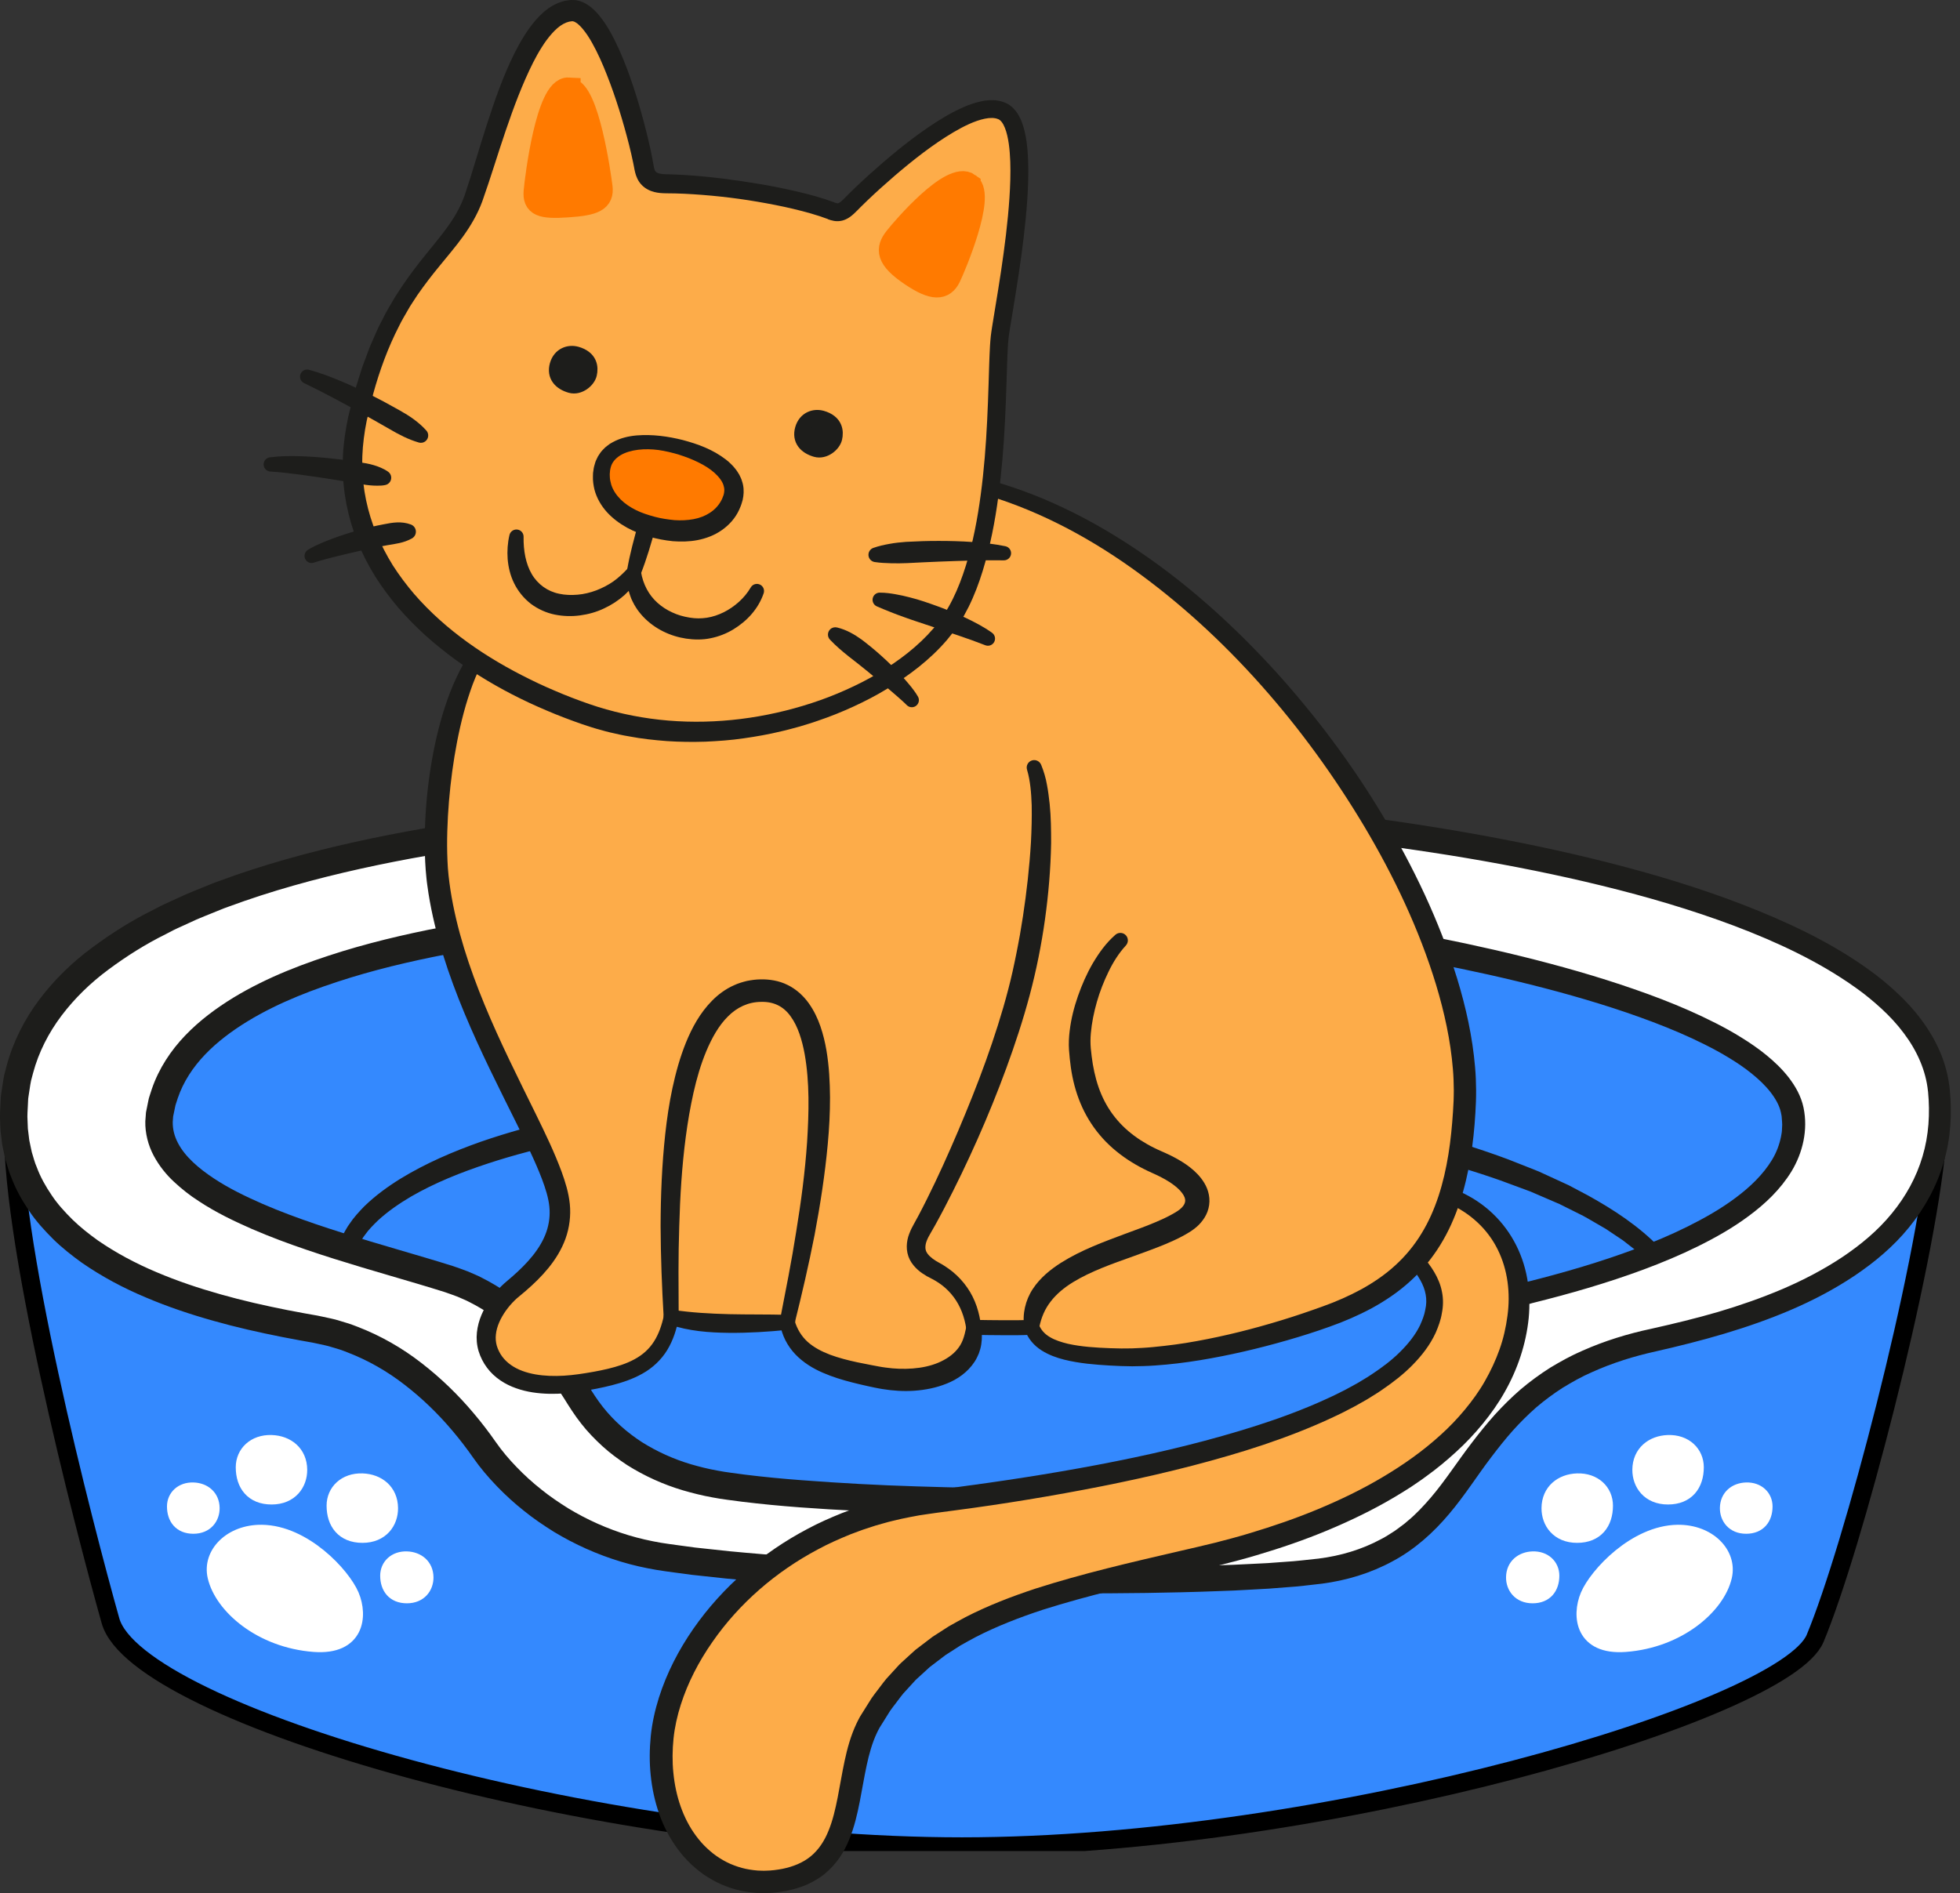 <svg width="177" height="171" viewBox="0 0 177 171" fill="none" xmlns="http://www.w3.org/2000/svg">
<rect x="0" y="0" width="177" height="171" fill="#333333" stroke="none"/>
<g clip-path="url(#clip0_558_1590)">
<path d="M1.234 100.731C0.58 110.923 7.593 137.926 9.978 146.396C12.36 154.867 53.895 166.78 86.866 166.78C119.837 166.78 161.167 154.561 163.917 147.984C167.291 139.911 173.845 114.893 174.902 103.377C174.902 103.377 118.659 92.524 84.897 92.524C58.487 92.524 1.234 100.731 1.234 100.731Z" fill="#3489FE" stroke="black" stroke-width="1.653" stroke-miterlimit="10"/>
<path d="M31.37 112.782C32.87 107.69 45.285 99.004 86.859 99.004C128.434 99.004 144.847 108.604 149.283 113.261L156.764 116.342C156.764 116.342 170.861 107.208 170.861 100.062C170.861 92.916 131.548 76.838 89.456 77.036C47.364 77.234 9.929 83.271 8.647 97.882C7.368 112.493 31.37 112.782 31.37 112.782Z" fill="#3489FE"/>
<path d="M30.883 112.12C30.828 112.041 30.779 112.009 30.776 111.983V111.976L30.789 111.947L30.818 111.885L30.877 111.758L30.994 111.504C31.069 111.332 31.169 111.186 31.257 111.023C31.345 110.86 31.443 110.71 31.547 110.567C31.944 109.965 32.419 109.451 32.904 108.953C33.9 107.987 35.003 107.186 36.148 106.474C38.446 105.068 40.896 104.02 43.385 103.138C48.38 101.407 53.538 100.369 58.706 99.578C63.88 98.804 69.083 98.374 74.286 98.104C76.889 97.964 79.493 97.883 82.093 97.831C83.394 97.792 84.696 97.802 85.998 97.782C86.648 97.769 87.299 97.779 87.95 97.792L89.903 97.824L93.808 97.889C95.109 97.915 96.411 98.003 97.713 98.055C99.014 98.12 100.316 98.172 101.617 98.247L105.516 98.56L107.465 98.716C108.116 98.768 108.763 98.859 109.411 98.927L113.3 99.373C114.595 99.539 115.883 99.76 117.175 99.956L119.111 100.258L121.038 100.636C126.17 101.619 131.272 102.878 136.202 104.72L138.037 105.445L138.955 105.81L139.856 106.223L141.653 107.05L143.407 107.977C145.72 109.262 147.969 110.72 149.889 112.699L149.606 112.504L157.084 115.585L156.322 115.657C158.242 114.378 160.126 112.956 161.906 111.462C163.686 109.959 165.385 108.358 166.862 106.604C167.598 105.725 168.278 104.808 168.837 103.841C169.394 102.875 169.817 101.853 169.976 100.831L170.009 100.639L170.019 100.45L170.041 100.073C170.025 99.897 170.006 99.708 169.914 99.5C169.758 99.087 169.462 98.657 169.117 98.254C168.421 97.44 167.529 96.718 166.612 96.044C164.753 94.704 162.703 93.571 160.621 92.523C158.532 91.479 156.384 90.535 154.207 89.66C149.853 87.909 145.385 86.415 140.868 85.111C131.825 82.504 122.574 80.617 113.238 79.396C108.571 78.788 103.879 78.355 99.18 78.104C96.831 77.981 94.478 77.906 92.125 77.88C89.776 77.854 87.413 77.88 85.054 77.912C75.617 78.052 66.183 78.488 56.802 79.386C52.109 79.839 47.433 80.412 42.786 81.163C38.143 81.925 33.529 82.849 29.015 84.112C26.76 84.743 24.531 85.455 22.36 86.308C20.19 87.151 18.081 88.137 16.122 89.334C14.173 90.535 12.364 91.977 11.085 93.77C10.444 94.661 9.975 95.65 9.699 96.685C9.578 97.209 9.474 97.723 9.468 98.28L9.438 99.106C9.438 99.383 9.474 99.653 9.487 99.926C9.637 102.116 10.646 104.144 12.178 105.722C12.956 106.503 13.845 107.19 14.798 107.788C15.758 108.381 16.786 108.878 17.84 109.318C19.962 110.18 22.207 110.785 24.489 111.208C25.628 111.42 26.779 111.592 27.935 111.719C28.514 111.781 29.09 111.84 29.669 111.879C29.959 111.901 30.248 111.918 30.535 111.934L30.968 111.954L31.182 111.96H31.29C31.264 111.967 31.426 111.96 31.241 111.97C31.114 111.983 30.981 112.045 30.89 112.129L30.883 112.12ZM31.863 113.447C31.735 113.529 31.563 113.59 31.4 113.603C31.179 113.61 31.306 113.603 31.241 113.603H31.124L30.896 113.59L30.444 113.571C30.141 113.555 29.842 113.538 29.542 113.512C28.94 113.47 28.345 113.411 27.746 113.346C26.552 113.213 25.361 113.04 24.18 112.819C21.814 112.38 19.468 111.752 17.209 110.834C16.083 110.362 14.977 109.829 13.923 109.181C12.875 108.52 11.879 107.759 10.991 106.861C10.102 105.963 9.364 104.899 8.814 103.743C8.69 103.447 8.537 103.164 8.439 102.858L8.153 101.941C8.065 101.632 8.023 101.316 7.961 101.004C7.932 100.847 7.899 100.691 7.876 100.532L7.841 100.057C7.821 99.741 7.782 99.422 7.785 99.106L7.818 98.163C7.831 97.535 7.951 96.881 8.098 96.256C8.43 95.006 8.996 93.828 9.735 92.8C11.215 90.734 13.194 89.185 15.257 87.912C17.333 86.643 19.526 85.621 21.759 84.752C23.991 83.877 26.272 83.148 28.569 82.504C33.164 81.222 37.834 80.285 42.523 79.517C47.212 78.758 51.924 78.183 56.646 77.727C66.089 76.822 75.562 76.389 85.034 76.246C87.403 76.214 89.769 76.188 92.148 76.214C94.523 76.24 96.899 76.318 99.271 76.442C104.016 76.695 108.747 77.131 113.456 77.746C122.873 78.977 132.199 80.88 141.33 83.513C145.893 84.834 150.409 86.341 154.828 88.117C157.038 89.006 159.222 89.966 161.363 91.036C163.501 92.11 165.606 93.269 167.585 94.697C168.567 95.419 169.534 96.187 170.38 97.173C170.796 97.668 171.197 98.215 171.463 98.908C171.603 99.246 171.678 99.65 171.694 100.063L171.665 100.567L171.649 100.821L171.61 101.069C171.402 102.386 170.887 103.577 170.269 104.658C169.644 105.738 168.909 106.727 168.128 107.658C166.56 109.519 164.802 111.173 162.97 112.718C161.128 114.261 159.235 115.696 157.22 117.036C156.989 117.189 156.709 117.209 156.472 117.111L156.459 117.105L148.981 114.023C148.903 113.991 148.834 113.948 148.773 113.896L148.698 113.828C148.239 113.421 147.822 112.982 147.312 112.617L146.576 112.045C146.322 111.866 146.055 111.696 145.795 111.521L145.014 110.997C144.744 110.834 144.467 110.681 144.197 110.522C143.647 110.213 143.117 109.874 142.538 109.604L140.836 108.755L139.082 108L138.207 107.622L137.308 107.29L135.515 106.627C130.699 104.925 125.688 103.743 120.631 102.855L118.737 102.51L116.827 102.237L114.917 101.967C114.279 101.882 113.648 101.768 113.007 101.7L109.17 101.28C108.529 101.215 107.891 101.127 107.25 101.082L105.324 100.935L101.471 100.646C100.186 100.574 98.897 100.532 97.608 100.473C96.32 100.428 95.034 100.346 93.746 100.327L89.877 100.281C84.722 100.196 79.555 100.275 74.407 100.509C71.833 100.616 69.262 100.802 66.698 101.01C64.137 101.248 61.576 101.511 59.031 101.859C53.948 102.559 48.881 103.503 44.052 105.094C41.641 105.888 39.275 106.828 37.118 108.078C36.047 108.709 35.025 109.415 34.137 110.232C33.708 110.649 33.281 111.075 32.953 111.547C32.861 111.661 32.78 111.778 32.709 111.901C32.637 112.022 32.549 112.139 32.494 112.266L32.403 112.451L32.357 112.543L32.334 112.588L32.321 112.611L32.302 112.663C32.191 112.94 32.035 113.213 31.869 113.441L31.863 113.447Z" fill="#1D1D1B"/>
<path d="M175.091 98.475C173.301 80.61 125.056 72.667 86.875 72.667C29.096 72.667 1.292 82.719 1.231 100.727C1.179 114.362 18.575 118.332 28.5 120.05C36.075 121.365 41.337 127.466 43.723 130.906C46.101 134.345 51.581 139.36 59.782 140.616C74.741 142.91 109.114 143.304 119.309 141.892C127.652 140.74 130.428 135.491 133.331 131.57C136.517 127.268 139.937 123.496 147.76 121.41C152.602 120.118 176.877 116.347 175.094 98.478L175.091 98.475ZM138.098 116.75C131.785 118.329 127.48 121.313 124.493 126.893C122.176 131.225 119.927 133.877 113.217 134.807C105.017 135.943 77.373 136.011 65.343 134.17C58.75 133.158 54.712 130.047 52.431 126.363C49.7 121.954 46.505 117.437 40.615 115.553C31.282 112.575 13.215 108.729 14.41 100.662C16.287 87.939 40.397 81.603 86.862 81.603C117.568 81.603 160.516 89.832 161.928 100.662C163.122 109.796 146.103 114.756 138.101 116.75H138.098Z" fill="white"/>
<path d="M174.109 98.577C173.921 96.683 173.107 94.887 171.926 93.322C171.34 92.534 170.663 91.802 169.928 91.125C169.192 90.445 168.415 89.804 167.585 89.218C164.275 86.853 160.494 85.095 156.625 83.628C152.743 82.167 148.74 80.998 144.692 80.006C140.644 79.013 136.544 78.197 132.424 77.5C128.305 76.807 124.159 76.241 120.003 75.769C115.848 75.297 111.679 74.913 107.508 74.627C99.154 74.057 90.794 73.826 82.415 73.934C74.036 74.005 65.66 74.327 57.323 74.978C48.992 75.671 40.675 76.67 32.549 78.47C28.491 79.371 24.479 80.471 20.613 81.903C20.125 82.069 19.657 82.281 19.175 82.469C18.7 82.665 18.218 82.847 17.746 83.055L16.347 83.696C16.116 83.803 15.879 83.904 15.651 84.021L14.971 84.376C13.135 85.281 11.417 86.371 9.803 87.568C8.186 88.763 6.744 90.165 5.563 91.727C4.382 93.292 3.49 95.043 2.989 96.911L2.804 97.611C2.748 97.845 2.725 98.089 2.683 98.326L2.573 99.046C2.527 99.283 2.54 99.531 2.52 99.771C2.501 100.256 2.449 100.744 2.488 101.226C2.501 101.467 2.501 101.711 2.517 101.948L2.605 102.664C2.621 102.781 2.628 102.902 2.651 103.022L2.725 103.374C2.778 103.608 2.817 103.842 2.875 104.073C3.018 104.526 3.126 104.994 3.321 105.427C3.65 106.319 4.122 107.158 4.662 107.949C5.189 108.749 5.853 109.468 6.543 110.155C7.242 110.838 8.02 111.45 8.824 112.029C10.46 113.159 12.25 114.115 14.125 114.903C15.996 115.7 17.945 116.354 19.927 116.911C21.908 117.474 23.926 117.929 25.963 118.333L27.496 118.622L28.264 118.759C28.517 118.801 28.775 118.847 29.058 118.912C29.604 119.039 30.164 119.127 30.695 119.306L31.502 119.55C31.768 119.631 32.025 119.745 32.289 119.839C34.378 120.643 36.324 121.759 38.062 123.113C39.806 124.46 41.381 125.99 42.783 127.659C43.486 128.489 44.154 129.361 44.772 130.249C45.325 131.046 45.969 131.805 46.659 132.517C47.346 133.233 48.088 133.907 48.872 134.525C49.646 135.156 50.48 135.713 51.322 136.243C53.031 137.275 54.866 138.095 56.776 138.671C57.73 138.96 58.706 139.178 59.689 139.348C60.691 139.51 61.735 139.631 62.757 139.777L65.862 140.112C66.896 140.22 67.941 140.295 68.979 140.389C73.144 140.721 77.323 140.962 81.511 141.131C85.695 141.303 89.883 141.434 94.075 141.486C98.263 141.544 102.454 141.557 106.639 141.469C107.687 141.46 108.728 141.421 109.772 141.388L111.338 141.339L112.9 141.264L114.462 141.186L116.014 141.072C117.055 141.014 118.064 140.88 119.086 140.776C121.067 140.526 122.971 139.959 124.683 139.039C125.122 138.827 125.519 138.544 125.932 138.29C126.134 138.157 126.323 138 126.521 137.857L126.814 137.639C126.909 137.564 127 137.48 127.094 137.402C127.852 136.783 128.526 136.058 129.183 135.3C130.488 133.78 131.607 132.016 132.922 130.305C133.573 129.455 134.247 128.612 134.975 127.799C135.708 126.992 136.489 126.217 137.322 125.495C138.165 124.782 139.059 124.128 139.99 123.536C140.934 122.97 141.9 122.43 142.906 122C144.904 121.112 147.006 120.467 149.092 120.025C151.142 119.566 153.153 119.081 155.141 118.502C157.123 117.916 159.075 117.236 160.963 116.432C162.847 115.625 164.666 114.678 166.352 113.559C168.031 112.436 169.593 111.138 170.842 109.602C172.102 108.072 173.065 106.328 173.618 104.447C174.181 102.57 174.305 100.565 174.113 98.58L174.109 98.577ZM176.075 98.382C176.293 100.575 176.166 102.846 175.525 105.001C174.897 107.155 173.79 109.159 172.385 110.874C170.982 112.602 169.274 114.021 167.468 115.235C165.658 116.445 163.735 117.451 161.76 118.3C157.81 119.996 153.661 121.121 149.557 122.055C147.54 122.498 145.607 123.106 143.768 123.936C142.844 124.333 141.975 124.831 141.119 125.349C140.28 125.889 139.479 126.481 138.721 127.129C137.973 127.789 137.26 128.495 136.586 129.25C135.916 130.005 135.281 130.809 134.66 131.629C133.42 133.253 132.294 135.056 130.869 136.738C129.463 138.414 127.751 139.963 125.75 141.024C123.765 142.104 121.572 142.755 119.388 143.041C118.321 143.158 117.247 143.305 116.19 143.366L114.598 143.49L113.014 143.578L111.429 143.663L109.847 143.721C108.793 143.757 107.735 143.799 106.684 143.819C102.467 143.926 98.253 143.933 94.042 143.897C85.617 143.816 77.196 143.539 68.774 142.862C67.72 142.768 66.669 142.693 65.614 142.582L62.455 142.241C61.397 142.091 60.352 141.974 59.282 141.798C58.195 141.613 57.118 141.372 56.06 141.05C53.948 140.415 51.918 139.504 50.03 138.365C49.096 137.779 48.179 137.164 47.323 136.468C46.457 135.784 45.641 135.042 44.873 134.242C44.105 133.445 43.379 132.599 42.735 131.671C42.152 130.835 41.54 130.038 40.886 129.263C39.585 127.714 38.13 126.305 36.549 125.085C34.97 123.855 33.233 122.866 31.401 122.16C31.17 122.075 30.945 121.974 30.711 121.902L30.008 121.691C29.543 121.531 29.061 121.46 28.586 121.346C28.355 121.291 28.095 121.245 27.831 121.2L27.05 121.06L25.485 120.763C23.399 120.35 21.316 119.882 19.256 119.296C17.193 118.717 15.15 118.033 13.155 117.184C11.157 116.348 9.217 115.316 7.398 114.06C6.5 113.412 5.622 112.723 4.818 111.938C4.024 111.144 3.253 110.308 2.621 109.355C1.98 108.414 1.414 107.405 1.014 106.325C0.783 105.798 0.646 105.238 0.477 104.688C0.409 104.412 0.357 104.129 0.295 103.849L0.207 103.429C0.181 103.289 0.171 103.146 0.152 103.006L0.051 102.157C0.028 101.873 0.025 101.59 0.012 101.307C-0.031 100.738 0.025 100.178 0.047 99.615C0.07 99.335 0.06 99.052 0.109 98.772L0.239 97.933C0.288 97.653 0.317 97.373 0.383 97.096L0.597 96.273C1.183 94.08 2.234 92.026 3.585 90.243C4.935 88.457 6.546 86.901 8.306 85.603C10.06 84.298 11.909 83.133 13.841 82.18L14.561 81.805C14.802 81.685 15.049 81.578 15.293 81.464L16.76 80.793C17.252 80.575 17.753 80.387 18.248 80.182C18.745 79.986 19.237 79.765 19.741 79.593C23.753 78.106 27.867 76.98 32.009 76.059C40.301 74.223 48.709 73.215 57.118 72.515C65.536 71.848 73.964 71.529 82.389 71.454C84.498 71.448 86.6 71.418 88.712 71.434C90.821 71.448 92.933 71.487 95.041 71.548C99.258 71.669 103.473 71.897 107.68 72.203C111.888 72.512 116.089 72.912 120.28 73.41C124.468 73.921 128.65 74.529 132.808 75.265C136.967 76.003 141.109 76.866 145.213 77.904C149.316 78.948 153.384 80.165 157.357 81.698C161.321 83.237 165.232 85.04 168.763 87.581C169.648 88.213 170.491 88.909 171.295 89.657C172.102 90.406 172.853 91.223 173.52 92.124C174.187 93.022 174.773 93.999 175.216 95.053C175.662 96.104 175.958 97.23 176.072 98.379L176.075 98.382Z" fill="#1D1D1B"/>
<path d="M138.337 117.711C136.704 118.125 135.109 118.662 133.616 119.374C132.861 119.719 132.151 120.139 131.455 120.572C130.778 121.034 130.108 121.509 129.502 122.062C128.881 122.592 128.324 123.198 127.781 123.813C127.26 124.451 126.762 125.105 126.32 125.808C126.095 126.156 125.877 126.507 125.679 126.875L125.373 127.422L125.054 128.007C124.615 128.785 124.159 129.569 123.616 130.321C123.076 131.073 122.457 131.795 121.754 132.439C121.048 133.087 120.248 133.627 119.415 134.076C118.582 134.542 117.697 134.851 116.818 135.14C115.933 135.394 115.041 135.612 114.15 135.755C113.255 135.921 112.376 135.996 111.488 136.104C110.612 136.172 109.73 136.263 108.858 136.315C107.111 136.435 105.363 136.517 103.619 136.588C96.642 136.845 89.675 136.858 82.702 136.663C79.217 136.572 75.728 136.409 72.237 136.149C70.493 136.019 68.745 135.853 66.991 135.638C66.109 135.515 65.247 135.427 64.342 135.251C63.447 135.091 62.559 134.87 61.677 134.613C59.917 134.092 58.212 133.325 56.633 132.329C55.856 131.815 55.097 131.261 54.404 130.627C53.714 129.992 53.057 129.319 52.481 128.577C51.905 127.851 51.375 127.012 50.945 126.315C50.486 125.596 50.024 124.88 49.539 124.197C48.576 122.817 47.525 121.532 46.344 120.406C45.172 119.27 43.841 118.339 42.41 117.617C42.058 117.425 41.678 117.288 41.313 117.119C40.935 116.973 40.561 116.846 40.174 116.709C39.357 116.452 38.534 116.201 37.704 115.954C34.388 114.971 31.02 114.024 27.691 112.889C26.025 112.323 24.369 111.708 22.732 110.998C21.099 110.282 19.475 109.501 17.932 108.479C17.158 107.985 16.413 107.396 15.71 106.742C15.004 106.088 14.366 105.294 13.874 104.373C13.386 103.452 13.097 102.358 13.123 101.272C13.142 101.005 13.159 100.735 13.184 100.468L13.328 99.755C13.383 99.518 13.412 99.277 13.49 99.046L13.715 98.353C14.343 96.511 15.433 94.871 16.732 93.52C18.033 92.163 19.523 91.064 21.073 90.113C24.187 88.223 27.545 86.97 30.923 85.922C34.307 84.887 37.75 84.126 41.202 83.498C44.655 82.87 48.127 82.398 51.599 82.011C58.55 81.236 65.52 80.82 72.487 80.588C75.972 80.465 79.454 80.413 82.939 80.377C84.684 80.377 86.418 80.351 88.169 80.364C89.916 80.377 91.667 80.416 93.411 80.475C100.398 80.709 107.362 81.308 114.286 82.186C121.211 83.071 128.106 84.227 134.927 85.789C138.337 86.573 141.728 87.458 145.077 88.516C148.422 89.583 151.744 90.787 154.927 92.407C155.724 92.811 156.508 93.244 157.276 93.725C158.044 94.2 158.799 94.715 159.518 95.304C160.234 95.889 160.924 96.543 161.526 97.315C162.118 98.086 162.649 98.987 162.87 100.045C163.293 102.069 162.789 104.138 161.786 105.798C160.771 107.454 159.391 108.746 157.93 109.827C156.469 110.917 154.901 111.795 153.306 112.586C151.708 113.374 150.075 114.054 148.422 114.669C145.116 115.896 141.735 116.865 138.341 117.708L138.337 117.711ZM137.859 115.795C141.204 114.955 144.514 113.995 147.719 112.794C149.32 112.196 150.895 111.535 152.411 110.78C153.924 110.025 155.399 109.192 156.72 108.2C158.044 107.22 159.232 106.075 160.029 104.753C160.429 104.093 160.69 103.387 160.836 102.668C160.862 102.485 160.911 102.306 160.918 102.124L160.944 101.574C160.944 101.389 160.918 101.207 160.908 101.021C160.905 100.829 160.865 100.67 160.833 100.507C160.7 99.853 160.329 99.212 159.863 98.616C159.395 98.021 158.812 97.471 158.181 96.963C157.553 96.452 156.866 95.99 156.154 95.557C155.444 95.121 154.705 94.721 153.951 94.344C152.441 93.585 150.872 92.922 149.274 92.316C147.677 91.711 146.053 91.161 144.413 90.653C141.129 89.638 137.787 88.786 134.423 88.031C127.687 86.531 120.853 85.424 113.99 84.588C110.557 84.171 107.117 83.83 103.671 83.559C100.225 83.289 96.776 83.075 93.323 82.961C91.599 82.902 89.871 82.863 88.146 82.85C86.425 82.837 84.684 82.86 82.953 82.863C79.487 82.899 76.025 82.954 72.565 83.075C65.644 83.302 58.732 83.719 51.873 84.484C48.443 84.868 45.023 85.33 41.642 85.948C38.261 86.563 34.902 87.305 31.645 88.304C28.398 89.309 25.195 90.517 22.361 92.245C20.952 93.107 19.628 94.09 18.524 95.245C17.421 96.394 16.552 97.721 16.058 99.176L15.879 99.723C15.817 99.905 15.798 100.097 15.752 100.282L15.635 100.845L15.599 101.34C15.589 101.994 15.749 102.629 16.071 103.24C16.709 104.474 17.952 105.538 19.296 106.426C20.649 107.327 22.169 108.063 23.715 108.74C25.267 109.413 26.868 110.006 28.492 110.559C31.739 111.665 35.065 112.602 38.41 113.595C39.247 113.842 40.086 114.096 40.926 114.363C41.359 114.513 41.804 114.665 42.237 114.835C42.663 115.027 43.103 115.189 43.513 115.411C45.182 116.25 46.728 117.34 48.049 118.622C49.383 119.895 50.538 121.317 51.563 122.784C52.084 123.517 52.566 124.262 53.038 125.007C53.519 125.785 53.923 126.419 54.424 127.057C55.413 128.313 56.62 129.384 57.971 130.259C59.334 131.115 60.821 131.789 62.393 132.257C63.181 132.485 63.978 132.687 64.795 132.83C65.595 132.989 66.464 133.077 67.303 133.198C68.999 133.406 70.711 133.572 72.432 133.699C75.868 133.959 79.321 134.151 82.78 134.255C86.239 134.366 89.701 134.437 93.164 134.444C96.626 134.46 100.089 134.444 103.544 134.343C105.272 134.291 106.997 134.226 108.715 134.125C109.578 134.083 110.427 134.001 111.283 133.943C112.122 133.848 112.975 133.783 113.792 133.637C114.618 133.513 115.419 133.325 116.203 133.11C116.971 132.862 117.739 132.605 118.429 132.225C119.122 131.857 119.779 131.427 120.358 130.903C120.941 130.38 121.465 129.781 121.943 129.127C122.425 128.476 122.851 127.757 123.268 127.025L123.573 126.468L123.905 125.879C124.12 125.482 124.364 125.098 124.612 124.717C125.1 123.949 125.656 123.224 126.239 122.518C126.844 121.831 127.472 121.157 128.172 120.562C128.855 119.947 129.603 119.413 130.365 118.902C131.142 118.421 131.936 117.962 132.763 117.584C134.41 116.81 136.128 116.24 137.859 115.808V115.795Z" fill="#1D1D1B"/>
<path d="M151.505 138.303C154.336 138.267 156.321 140.288 155.823 142.423C155.188 145.156 151.641 148.261 146.789 148.628C142.842 148.928 142.491 145.98 143.308 144.056C144.108 142.176 147.632 138.352 151.505 138.303Z" fill="white" stroke="white" stroke-width="1.162" stroke-linecap="round" stroke-linejoin="round"/>
<path d="M150.628 130.197C152.223 130.142 153.283 131.19 153.283 132.531C153.283 134.119 152.415 135.31 150.628 135.31C148.842 135.31 147.983 134.044 147.992 132.752C148.005 131.157 149.19 130.246 150.628 130.197Z" fill="white" stroke="white" stroke-width="1.162" stroke-linecap="round" stroke-linejoin="round"/>
<path d="M142.425 133.663C144.019 133.608 145.08 134.656 145.08 135.996C145.08 137.584 144.211 138.775 142.425 138.775C140.638 138.775 139.779 137.51 139.789 136.218C139.802 134.623 140.983 133.712 142.425 133.663Z" fill="white" stroke="white" stroke-width="1.162" stroke-linecap="round" stroke-linejoin="round"/>
<path d="M157.688 134.482C158.772 134.446 159.491 135.155 159.491 136.067C159.491 137.144 158.902 137.954 157.688 137.954C156.474 137.954 155.892 137.095 155.898 136.216C155.908 135.133 156.709 134.514 157.688 134.482Z" fill="white" stroke="white" stroke-width="1.162" stroke-linecap="round" stroke-linejoin="round"/>
<path d="M138.405 140.708C139.505 140.669 140.237 141.391 140.237 142.318C140.237 143.415 139.638 144.235 138.405 144.235C137.172 144.235 136.579 143.36 136.586 142.471C136.596 141.371 137.413 140.743 138.405 140.708Z" fill="white" stroke="white" stroke-width="1.162" stroke-linecap="round" stroke-linejoin="round"/>
<path d="M23.645 138.303C20.814 138.267 18.829 140.288 19.327 142.423C19.961 145.156 23.508 148.261 28.36 148.628C32.307 148.928 32.659 145.98 31.842 144.056C31.041 142.176 27.517 138.352 23.645 138.303Z" fill="white" stroke="white" stroke-width="1.162" stroke-linecap="round" stroke-linejoin="round"/>
<path d="M24.526 130.197C22.932 130.142 21.871 131.19 21.871 132.531C21.871 134.119 22.74 135.31 24.526 135.31C26.313 135.31 27.172 134.044 27.162 132.752C27.149 131.157 25.968 130.246 24.526 130.197Z" fill="white" stroke="white" stroke-width="1.162" stroke-linecap="round" stroke-linejoin="round"/>
<path d="M32.73 133.663C31.135 133.608 30.074 134.656 30.074 135.996C30.074 137.584 30.943 138.775 32.73 138.775C34.516 138.775 35.375 137.51 35.365 136.218C35.352 134.623 34.168 133.712 32.73 133.663Z" fill="white" stroke="white" stroke-width="1.162" stroke-linecap="round" stroke-linejoin="round"/>
<path d="M17.463 134.482C16.379 134.446 15.66 135.155 15.66 136.067C15.66 137.144 16.249 137.954 17.463 137.954C18.677 137.954 19.259 137.095 19.253 136.216C19.243 135.133 18.442 134.514 17.463 134.482Z" fill="white" stroke="white" stroke-width="1.162" stroke-linecap="round" stroke-linejoin="round"/>
<path d="M36.746 140.708C35.646 140.669 34.914 141.391 34.914 142.318C34.914 143.415 35.513 144.235 36.746 144.235C37.979 144.235 38.572 143.36 38.565 142.471C38.555 141.371 37.739 140.743 36.746 140.708Z" fill="white" stroke="white" stroke-width="1.162" stroke-linecap="round" stroke-linejoin="round"/>
<path d="M49.586 113.594C50.943 111.124 52.414 109.741 54.786 108.319L49.586 113.594Z" fill="#3489FE"/>
<path d="M48.874 113.203C49.03 112.546 49.303 111.924 49.651 111.332C50 110.743 50.429 110.19 50.924 109.702C51.415 109.214 51.965 108.79 52.544 108.439C53.127 108.094 53.729 107.808 54.37 107.622C54.816 107.495 55.284 107.752 55.411 108.198C55.496 108.491 55.411 108.794 55.219 109.005L55.209 109.018C54.78 109.48 54.331 109.874 53.904 110.274C53.478 110.668 53.065 111.055 52.675 111.449C52.284 111.846 51.907 112.256 51.523 112.679C51.135 113.102 50.755 113.548 50.306 113.987L50.289 114.004C49.954 114.329 49.42 114.322 49.095 113.987C48.887 113.772 48.815 113.473 48.877 113.203H48.874Z" fill="#1D1D1B"/>
<path d="M55.754 115.863C56.33 114.571 57.765 112.567 59.219 111.711L55.754 115.863Z" fill="#3489FE"/>
<path d="M55.01 115.531C55.094 115.003 55.28 114.528 55.507 114.086C55.738 113.643 56.008 113.223 56.327 112.839C56.646 112.455 57.001 112.094 57.408 111.775C57.815 111.46 58.27 111.177 58.804 111.011C59.243 110.874 59.708 111.118 59.848 111.557C59.936 111.837 59.868 112.13 59.692 112.338L59.63 112.413L58.866 113.318C58.608 113.627 58.355 113.946 58.098 114.271C57.844 114.597 57.58 114.919 57.32 115.244C57.056 115.57 56.789 115.892 56.497 116.194L56.444 116.246C56.122 116.582 55.592 116.591 55.257 116.269C55.052 116.074 54.97 115.791 55.01 115.531Z" fill="#1D1D1B"/>
</g>
<g clip-path="url(#clip1_558_1590)">
<path d="M131.16 108.092C135.579 109.965 137.824 114.389 137.031 119.503C135.408 129.969 123.797 137.198 108.517 140.699C93.236 144.201 83.845 146.247 78.551 155.553C75.826 160.343 77.953 168.445 70.782 169.811C64.138 171.076 59.086 165.371 59.769 157.175C60.452 148.98 68.973 137.585 84.187 135.661C115.263 131.733 128.579 125.091 129.519 118.16C129.748 116.466 128.95 115.131 127.912 113.914L124.654 111.331L128.667 106.891L131.163 108.092H131.16Z" fill="#FDAC49"/>
<path d="M131.444 107.462C132.511 107.895 133.568 108.522 134.465 109.306C135.369 110.093 136.138 111.044 136.722 112.098C137.307 113.152 137.71 114.305 137.918 115.487C138.131 116.669 138.163 117.875 138.051 119.057C137.811 121.414 137.042 123.69 135.882 125.732C135.308 126.756 134.627 127.712 133.891 128.611C133.154 129.51 132.356 130.356 131.502 131.133C130.651 131.912 129.765 132.649 128.834 133.318C128.604 133.492 128.372 133.657 128.135 133.818C127.897 133.978 127.665 134.146 127.425 134.301C126.942 134.605 126.464 134.92 125.97 135.203C124.012 136.371 121.959 137.356 119.873 138.229C117.783 139.101 115.643 139.83 113.484 140.47C112.403 140.793 111.314 141.079 110.223 141.354L108.582 141.741L106.959 142.112C102.633 143.102 98.313 144.084 94.142 145.407C92.068 146.093 90.04 146.875 88.132 147.854C87.665 148.113 87.187 148.356 86.728 148.628L85.386 149.49L84.124 150.451L83.966 150.571L83.819 150.705L83.529 150.971L82.944 151.505C82.848 151.596 82.747 151.679 82.656 151.775L82.389 152.068L81.855 152.653C81.482 153.026 81.188 153.469 80.863 153.886C80.705 154.099 80.537 154.302 80.388 154.521L79.966 155.196L79.544 155.871L79.438 156.039L79.352 156.202C79.299 156.311 79.235 156.413 79.187 156.528C78.765 157.419 78.485 158.428 78.261 159.474C78.034 160.522 77.863 161.614 77.642 162.729C77.42 163.842 77.164 164.99 76.7 166.124C76.465 166.69 76.19 167.255 75.822 167.784C75.456 168.312 75.016 168.803 74.511 169.222C74.007 169.646 73.433 169.967 72.851 170.228L72.408 170.407C72.259 170.46 72.109 170.503 71.96 170.551C71.661 170.655 71.357 170.706 71.055 170.781C70.455 170.893 69.849 170.978 69.23 170.986C68.923 171.005 68.614 170.981 68.304 170.973C67.995 170.941 67.685 170.922 67.381 170.863C66.767 170.77 66.161 170.604 65.577 170.38C64.992 170.164 64.432 169.879 63.906 169.545C63.378 169.217 62.887 168.83 62.438 168.406C61.985 167.987 61.579 167.52 61.214 167.029C59.743 165.056 58.999 162.681 58.761 160.333C58.638 159.151 58.654 157.977 58.769 156.8C58.892 155.612 59.151 154.457 59.503 153.339C60.213 151.102 61.291 149.023 62.609 147.123C65.251 143.323 68.846 140.246 72.91 138.103C73.921 137.556 74.976 137.097 76.04 136.665C76.579 136.47 77.111 136.251 77.66 136.083L78.48 135.816L79.307 135.584C79.856 135.419 80.417 135.304 80.975 135.171C81.532 135.045 82.098 134.949 82.661 134.842C83.224 134.762 83.803 134.669 84.35 134.599L85.997 134.383C90.384 133.802 94.761 133.137 99.103 132.312C103.442 131.488 107.752 130.506 111.963 129.238C114.066 128.606 116.147 127.899 118.165 127.063C118.666 126.852 119.173 126.644 119.664 126.412L120.406 126.071L121.135 125.708C121.38 125.59 121.618 125.465 121.855 125.331L122.565 124.942C123.024 124.661 123.497 124.397 123.934 124.093C124.826 123.503 125.679 122.86 126.419 122.124C127.158 121.392 127.814 120.587 128.244 119.69C128.444 119.239 128.631 118.78 128.711 118.302C128.82 117.824 128.831 117.381 128.748 116.928C128.594 116.026 128.044 115.167 127.366 114.361L127.465 114.457L124.233 111.844L124.23 111.839C123.94 111.604 123.894 111.18 124.126 110.886C124.134 110.875 124.142 110.865 124.15 110.857L128.161 106.419L128.169 106.411C128.375 106.184 128.698 106.133 128.959 106.261C129.781 106.672 130.616 107.051 131.444 107.446V107.462ZM130.878 108.716C130.043 108.311 129.215 107.889 128.372 107.497L129.167 107.342L125.156 111.783L125.074 110.798L128.356 113.352C128.391 113.379 128.42 113.408 128.447 113.437L128.455 113.448C128.836 113.888 129.205 114.361 129.52 114.894C129.832 115.425 130.093 116.023 130.216 116.669C130.35 117.307 130.336 117.998 130.211 118.604C130.115 119.226 129.896 119.81 129.653 120.376C129.138 121.496 128.385 122.455 127.561 123.292C126.734 124.136 125.81 124.846 124.863 125.494C124.393 125.828 123.899 126.116 123.414 126.42L122.669 126.842C122.421 126.983 122.173 127.119 121.917 127.247L121.159 127.637L120.39 128.003C119.881 128.251 119.36 128.472 118.842 128.699C116.766 129.588 114.645 130.346 112.502 131.015C108.213 132.344 103.855 133.375 99.474 134.247C95.092 135.112 90.686 135.838 86.267 136.419L84.609 136.638C84.054 136.71 83.539 136.796 83 136.873C82.472 136.975 81.941 137.065 81.415 137.183C80.892 137.311 80.366 137.418 79.851 137.572L79.075 137.791L78.309 138.042C77.794 138.199 77.3 138.408 76.793 138.589C75.8 138.997 74.816 139.424 73.874 139.939C70.087 141.943 66.751 144.818 64.323 148.324C63.106 150.069 62.115 151.978 61.478 153.979C61.16 154.977 60.931 155.999 60.824 157.024C60.72 158.057 60.704 159.113 60.811 160.143C61.013 162.201 61.662 164.216 62.857 165.822C63.154 166.223 63.479 166.599 63.84 166.932C64.197 167.271 64.581 167.578 64.995 167.834C65.406 168.096 65.841 168.32 66.297 168.488C66.751 168.662 67.223 168.792 67.706 168.867C67.947 168.915 68.192 168.929 68.435 168.955C68.68 168.958 68.926 168.982 69.174 168.966C69.668 168.961 70.167 168.891 70.655 168.801C71.626 168.603 72.518 168.245 73.22 167.664C73.921 167.085 74.447 166.292 74.818 165.366C75.2 164.445 75.437 163.41 75.648 162.348C75.859 161.283 76.032 160.181 76.273 159.057C76.513 157.937 76.822 156.784 77.351 155.666C77.412 155.524 77.492 155.388 77.561 155.249L77.671 155.044L77.786 154.86L78.247 154.123L78.709 153.387C78.872 153.146 79.056 152.92 79.229 152.687C79.587 152.228 79.913 151.743 80.323 151.326L80.913 150.681L81.21 150.358C81.311 150.251 81.423 150.158 81.527 150.059L82.173 149.469L82.496 149.175L82.659 149.029L82.832 148.895C83.294 148.543 83.753 148.185 84.22 147.838L85.68 146.899C86.176 146.606 86.688 146.344 87.193 146.064C89.237 145.012 91.366 144.198 93.509 143.489C97.808 142.112 102.161 141.111 106.489 140.107L108.115 139.731L109.716 139.347C110.778 139.075 111.837 138.795 112.883 138.477C114.978 137.847 117.049 137.137 119.061 136.297C121.071 135.456 123.035 134.511 124.89 133.401C126.747 132.299 128.514 131.05 130.091 129.612C130.886 128.899 131.62 128.128 132.295 127.314C132.967 126.5 133.589 125.644 134.104 124.731C134.622 123.821 135.068 122.871 135.415 121.889C135.767 120.909 135.999 119.877 136.132 118.855C136.413 116.816 136.164 114.702 135.26 112.877C134.811 111.964 134.198 111.134 133.45 110.435C132.701 109.731 131.847 109.167 130.87 108.727L130.878 108.716Z" fill="#1D1D1B"/>
<path d="M87.928 119.899C87.928 120.323 87.888 120.734 87.808 121.118C87.24 123.878 83.539 125.244 79.215 124.39C75.402 123.638 71.877 122.826 71.097 119.44C67.634 119.56 63.58 119.749 60.612 118.97C59.791 123.091 57.293 124.118 52.535 124.873C48.051 125.586 45.041 124.505 44.112 122.028C43.272 119.781 45.089 117.422 46.274 116.451C48.924 114.273 51.101 111.768 50.442 108.256C49.417 102.793 40.966 91.209 39.544 79.544C38.914 74.372 39.885 64.205 43.221 59.068L88.353 43.816C111.983 49.871 133.036 81.828 132.281 99.492C131.795 110.866 128.07 115.883 119.987 118.842C115.004 120.667 107.097 122.776 101.175 122.599C97.167 122.479 93.946 122.087 93.175 119.869C92.732 119.998 87.926 119.902 87.926 119.902" fill="#FDAC49"/>
<path d="M88.603 119.898C88.686 120.397 88.694 120.896 88.614 121.43C88.571 121.705 88.496 121.98 88.397 122.244C88.288 122.503 88.165 122.762 88.01 122.999C87.386 123.952 86.449 124.593 85.497 124.969C84.539 125.358 83.551 125.545 82.574 125.615C81.595 125.684 80.626 125.615 79.682 125.463C79.447 125.428 79.207 125.377 78.98 125.332L78.318 125.19C77.875 125.092 77.432 124.987 76.984 124.873C76.09 124.646 75.188 124.376 74.302 123.987C73.418 123.605 72.538 123.074 71.82 122.322C71.462 121.945 71.155 121.51 70.923 121.049C70.686 120.584 70.534 120.088 70.443 119.594C70.339 119.266 70.52 118.919 70.846 118.815H70.851L70.947 118.783L71.123 120.117C69.375 120.291 67.612 120.403 65.823 120.387C64.93 120.376 64.03 120.341 63.128 120.229C62.226 120.117 61.322 119.938 60.444 119.626C60.081 119.541 59.856 119.175 59.942 118.812C60.025 118.46 60.371 118.239 60.724 118.303L60.748 118.308C61.111 118.375 61.351 118.724 61.282 119.09V119.106C61.097 120.061 60.804 121.038 60.262 121.929C59.723 122.823 58.914 123.573 58.023 124.067C57.132 124.571 56.19 124.878 55.261 125.118C54.33 125.356 53.409 125.527 52.478 125.679C51.53 125.828 50.564 125.914 49.58 125.892C48.597 125.865 47.592 125.743 46.607 125.39C45.63 125.052 44.656 124.446 43.983 123.541C43.645 123.087 43.396 122.599 43.223 122.049C43.057 121.494 43.007 120.905 43.068 120.347C43.186 119.221 43.661 118.241 44.24 117.398C44.533 116.976 44.861 116.581 45.227 116.216C45.318 116.125 45.414 116.034 45.51 115.946C45.603 115.861 45.721 115.765 45.798 115.698C45.969 115.554 46.14 115.41 46.305 115.263C47.632 114.097 48.816 112.781 49.339 111.273C49.598 110.524 49.692 109.739 49.606 108.949C49.524 108.167 49.259 107.343 48.95 106.515C48.638 105.691 48.272 104.863 47.888 104.041C47.509 103.217 47.106 102.395 46.697 101.57C45.064 98.277 43.378 94.963 41.942 91.512C40.509 88.064 39.3 84.472 38.697 80.712C38.633 80.237 38.553 79.776 38.508 79.29C38.457 78.81 38.422 78.332 38.398 77.854C38.353 76.902 38.345 75.957 38.369 75.012C38.422 73.126 38.593 71.249 38.884 69.387C39.177 67.527 39.588 65.68 40.173 63.873C40.466 62.971 40.805 62.077 41.214 61.21C41.619 60.343 42.081 59.492 42.652 58.699C42.732 58.566 42.855 58.475 42.988 58.429L43.001 58.424L88.133 43.173C88.259 43.13 88.387 43.125 88.507 43.154H88.517C93.801 44.462 98.714 46.946 103.158 49.999C105.389 51.523 107.502 53.209 109.512 55.005C111.524 56.801 113.429 58.71 115.241 60.703C118.852 64.701 122.094 69.032 124.864 73.656C127.629 78.281 129.985 83.178 131.586 88.374C132.379 90.971 132.977 93.65 133.209 96.398C133.27 97.084 133.297 97.778 133.302 98.472C133.308 98.819 133.292 99.169 133.286 99.516L133.236 100.532C133.156 101.888 133.019 103.249 132.793 104.602C132.566 105.958 132.256 107.308 131.819 108.634C131.376 109.958 130.807 111.257 130.055 112.466C129.31 113.675 128.387 114.788 127.333 115.741C126.281 116.699 125.102 117.491 123.879 118.161C122.652 118.82 121.374 119.37 120.09 119.824C118.817 120.283 117.531 120.688 116.234 121.062C113.643 121.806 111.014 122.423 108.343 122.861C107.008 123.079 105.658 123.245 104.3 123.336C103.619 123.386 102.936 123.4 102.25 123.408L101.22 123.386C100.881 123.376 100.548 123.357 100.209 123.338C98.858 123.258 97.495 123.151 96.107 122.81C95.416 122.634 94.714 122.388 94.052 121.967C93.724 121.756 93.406 121.492 93.145 121.169C92.881 120.848 92.672 120.472 92.542 120.083L93.369 120.51C93.217 120.547 93.153 120.55 93.084 120.558L92.894 120.571L92.547 120.587L91.877 120.6H90.554C89.673 120.598 88.798 120.584 87.917 120.568C87.543 120.56 87.247 120.253 87.252 119.88C87.261 119.506 87.567 119.21 87.941 119.215C88.811 119.231 89.686 119.245 90.556 119.247H91.859L92.502 119.234L92.811 119.221L92.95 119.21C92.99 119.21 93.035 119.197 92.99 119.21L93.817 119.637C93.996 120.109 94.33 120.486 94.805 120.766C95.274 121.049 95.853 121.235 96.451 121.377C97.663 121.646 98.968 121.726 100.275 121.774C100.604 121.785 100.935 121.793 101.26 121.798L102.226 121.79C102.872 121.764 103.518 121.734 104.166 121.668C105.461 121.542 106.758 121.377 108.046 121.137C110.624 120.672 113.181 120.027 115.697 119.258C116.957 118.876 118.201 118.449 119.433 118.006C120.658 117.569 121.83 117.054 122.945 116.448C124.053 115.834 125.096 115.124 126.009 114.284C126.927 113.446 127.72 112.485 128.365 111.423C129.668 109.301 130.388 106.817 130.799 104.274C131.005 103.001 131.13 101.706 131.215 100.404L131.269 99.427C131.274 99.11 131.29 98.792 131.287 98.475C131.282 97.837 131.261 97.199 131.205 96.559C130.997 93.997 130.439 91.443 129.686 88.948C128.165 83.949 125.889 79.165 123.204 74.644C120.504 70.129 117.4 65.84 113.899 61.904C110.4 57.968 106.504 54.381 102.226 51.331C97.951 48.289 93.23 45.836 88.184 44.462L88.568 44.449L43.436 59.7L43.789 59.427C43.362 60.191 42.996 60.994 42.684 61.824C42.377 62.657 42.11 63.508 41.878 64.372C41.416 66.104 41.085 67.879 40.84 69.667C40.6 71.455 40.445 73.259 40.394 75.06C40.367 75.96 40.37 76.859 40.41 77.75C40.442 78.644 40.546 79.506 40.68 80.395C41.232 83.928 42.374 87.387 43.759 90.749C45.147 94.117 46.796 97.389 48.429 100.711C49.241 102.376 50.057 104.049 50.722 105.851C51.045 106.753 51.352 107.7 51.458 108.757C51.562 109.8 51.426 110.892 51.069 111.882C50.711 112.875 50.156 113.755 49.529 114.526C48.899 115.3 48.195 115.976 47.474 116.6C47.293 116.757 47.111 116.91 46.927 117.059C46.828 117.142 46.764 117.192 46.687 117.259C46.612 117.323 46.54 117.393 46.468 117.465C46.18 117.748 45.91 118.065 45.675 118.396C45.206 119.06 44.861 119.802 44.784 120.518C44.741 120.875 44.771 121.222 44.864 121.553C44.963 121.884 45.131 122.231 45.344 122.519C45.774 123.103 46.415 123.546 47.17 123.824C47.922 124.107 48.768 124.235 49.625 124.272C50.484 124.307 51.365 124.246 52.24 124.123C53.132 123.995 54.028 123.843 54.888 123.637C55.747 123.432 56.577 123.167 57.3 122.773C58.026 122.383 58.624 121.852 59.056 121.171C59.491 120.494 59.768 119.682 59.95 118.834L60.481 119.629L60.785 118.311C61.607 118.439 62.442 118.521 63.286 118.583C64.132 118.639 64.986 118.682 65.847 118.7C67.571 118.74 69.314 118.711 71.075 118.759H71.161C71.532 118.772 71.823 119.082 71.812 119.45C71.804 119.776 71.561 120.043 71.251 120.093L71.758 119.282C71.98 120.04 72.372 120.688 72.927 121.195C73.488 121.7 74.195 122.071 74.963 122.362C75.735 122.65 76.562 122.861 77.411 123.045C77.835 123.135 78.265 123.221 78.7 123.301L79.353 123.424C79.564 123.461 79.764 123.498 79.972 123.522C80.794 123.64 81.624 123.667 82.43 123.605C83.236 123.544 84.023 123.381 84.725 123.087C85.422 122.791 86.028 122.388 86.447 121.876C86.663 121.622 86.828 121.337 86.951 121.019C87.082 120.683 87.17 120.285 87.255 119.89L87.263 119.856C87.341 119.485 87.704 119.247 88.075 119.327C88.36 119.386 88.566 119.616 88.608 119.888L88.603 119.898Z" fill="#1D1D1B"/>
<path d="M75.053 19.039C75.819 19.332 76.195 19.143 76.964 18.332C77.735 17.52 87.128 8.356 90.542 10.051C93.955 11.743 90.592 27.741 90.283 30.437C89.853 34.186 90.622 49.776 85.45 56.613C80.281 63.45 65.63 68.987 52.735 64.451C39.843 59.914 29.462 50.542 32.299 37.738C35.136 24.931 40.889 23.178 42.733 17.971C44.577 12.765 47.257 1.188 51.62 0.962C54.641 0.804 57.6 11.903 58.123 14.996C58.251 15.754 58.446 16.594 60.111 16.605C64.862 16.64 71.778 17.787 75.048 19.041L75.053 19.039Z" fill="#FDAC49"/>
<path d="M75.344 18.289C75.44 18.323 75.528 18.35 75.587 18.361C75.648 18.372 75.664 18.366 75.688 18.361C75.728 18.358 75.88 18.27 76.051 18.113C76.136 18.035 76.225 17.95 76.315 17.854L76.62 17.544L77.236 16.944C78.061 16.157 78.904 15.396 79.766 14.654C81.498 13.178 83.288 11.759 85.293 10.566C85.791 10.267 86.317 9.995 86.862 9.744C87.406 9.496 87.988 9.285 88.623 9.149L88.863 9.101C88.946 9.087 89.031 9.082 89.117 9.071L89.37 9.047C89.456 9.042 89.549 9.047 89.637 9.047L89.907 9.055C90 9.069 90.093 9.085 90.187 9.103C90.28 9.125 90.374 9.133 90.467 9.167L90.75 9.272L90.889 9.328C90.937 9.352 90.985 9.381 91.033 9.408C91.132 9.461 91.214 9.525 91.3 9.592C91.468 9.723 91.604 9.872 91.727 10.024C91.964 10.328 92.121 10.646 92.247 10.953C92.493 11.572 92.612 12.178 92.701 12.773C92.786 13.368 92.826 13.955 92.847 14.537C92.887 15.7 92.847 16.848 92.773 17.987C92.618 20.266 92.33 22.513 91.996 24.747C91.828 25.865 91.649 26.978 91.465 28.088L91.193 29.745C91.099 30.303 91.043 30.789 91.014 31.341C90.953 32.438 90.929 33.564 90.891 34.688C90.854 35.814 90.814 36.94 90.755 38.071C90.64 40.329 90.462 42.592 90.157 44.85C89.856 47.105 89.421 49.36 88.743 51.569C88.401 52.674 87.993 53.766 87.47 54.822L87.056 55.604L86.595 56.367L86.08 57.104L85.522 57.798C83.98 59.599 82.098 61.011 80.123 62.209C79.136 62.812 78.111 63.343 77.062 63.824C76.016 64.306 74.946 64.734 73.855 65.102C73.313 65.297 72.758 65.454 72.208 65.625C71.653 65.772 71.098 65.934 70.538 66.057C69.419 66.329 68.283 66.529 67.143 66.69C66.004 66.858 64.851 66.938 63.698 66.991C62.545 67.028 61.387 67.015 60.234 66.938C59.081 66.85 57.928 66.727 56.789 66.508C56.215 66.417 55.652 66.279 55.086 66.153C54.803 66.092 54.526 66.004 54.246 65.929C53.965 65.849 53.685 65.78 53.41 65.686C52.855 65.507 52.303 65.329 51.772 65.126C51.233 64.936 50.702 64.72 50.168 64.512C49.109 64.077 48.057 63.621 47.027 63.111C44.964 62.102 42.981 60.92 41.108 59.57C40.177 58.887 39.275 58.161 38.41 57.387C37.556 56.602 36.732 55.778 35.971 54.892C35.216 54 34.514 53.064 33.884 52.071C33.268 51.07 32.723 50.021 32.28 48.927C31.408 46.734 30.938 44.367 30.954 42.01C30.941 40.831 31.079 39.659 31.28 38.506L31.45 37.644C31.512 37.361 31.589 37.089 31.659 36.809C31.803 36.254 31.936 35.699 32.088 35.147L32.603 33.503C32.683 33.228 32.785 32.958 32.889 32.689L33.193 31.88C33.38 31.336 33.623 30.813 33.855 30.284C33.975 30.023 34.079 29.753 34.212 29.494L34.607 28.723C34.858 28.203 35.157 27.706 35.451 27.207C35.731 26.7 36.075 26.233 36.382 25.745C37.033 24.795 37.73 23.872 38.445 22.996C39.152 22.11 39.878 21.262 40.494 20.384C41.119 19.508 41.62 18.601 41.965 17.63C42.669 15.543 43.278 13.363 43.977 11.212C44.681 9.058 45.418 6.896 46.464 4.804C46.726 4.281 47.008 3.763 47.329 3.256C47.641 2.747 48.001 2.25 48.417 1.773C48.837 1.3 49.319 0.841 49.947 0.489C50.104 0.401 50.275 0.329 50.44 0.254C50.611 0.185 50.801 0.137 50.982 0.083C51.169 0.043 51.364 0.022 51.556 -0.002C51.783 -0.002 52.06 0.003 52.271 0.075C52.738 0.19 53.066 0.425 53.368 0.649C53.498 0.767 53.643 0.884 53.76 1.007C53.872 1.13 53.998 1.252 54.096 1.378C54.513 1.879 54.838 2.397 55.132 2.92C55.714 3.966 56.172 5.034 56.586 6.109C57.397 8.265 58.03 10.454 58.558 12.677C58.689 13.234 58.812 13.792 58.919 14.363L58.996 14.798C59.02 14.937 59.039 15.054 59.063 15.15C59.111 15.353 59.161 15.447 59.215 15.503C59.268 15.559 59.359 15.623 59.532 15.668C59.703 15.714 59.919 15.732 60.157 15.74L61.019 15.764L61.878 15.81C64.162 15.951 66.417 16.253 68.662 16.632C69.782 16.824 70.901 17.045 72.013 17.307C73.129 17.571 74.236 17.867 75.349 18.281L75.344 18.289ZM74.77 19.789C73.777 19.415 72.713 19.124 71.642 18.868C70.57 18.612 69.481 18.404 68.387 18.217C66.201 17.843 63.986 17.608 61.785 17.499L60.96 17.47L60.138 17.459C59.815 17.453 59.466 17.438 59.092 17.344C58.724 17.253 58.291 17.061 57.953 16.709C57.611 16.362 57.44 15.916 57.357 15.575C57.312 15.399 57.285 15.239 57.259 15.1L57.181 14.705C57.072 14.174 56.946 13.637 56.813 13.101C56.269 10.961 55.62 8.831 54.817 6.792C54.419 5.776 53.979 4.775 53.464 3.86C53.208 3.403 52.925 2.971 52.621 2.608C52.546 2.512 52.466 2.443 52.391 2.354C52.314 2.274 52.236 2.218 52.162 2.144C52.015 2.04 51.868 1.941 51.78 1.935C51.769 1.933 51.756 1.927 51.745 1.922C51.735 1.919 51.727 1.925 51.719 1.922C51.7 1.925 51.694 1.917 51.663 1.917C51.577 1.935 51.489 1.938 51.404 1.954C51.318 1.986 51.23 2.002 51.139 2.037C51.051 2.082 50.963 2.114 50.873 2.162C50.515 2.354 50.16 2.672 49.834 3.038C49.509 3.406 49.202 3.817 48.927 4.263C48.644 4.703 48.386 5.173 48.143 5.65C47.174 7.58 46.397 9.664 45.679 11.772C44.956 13.883 44.321 16.026 43.555 18.185C43.134 19.33 42.512 20.389 41.829 21.339C41.143 22.294 40.401 23.148 39.699 24.016C38.987 24.875 38.325 25.745 37.698 26.644L37.249 27.33L37.028 27.674L36.822 28.029C36.55 28.502 36.267 28.969 36.032 29.462C35.034 31.402 34.279 33.471 33.697 35.592C33.559 36.126 33.436 36.662 33.305 37.199C33.244 37.465 33.172 37.735 33.116 38.002L32.969 38.797C32.801 39.859 32.689 40.929 32.718 41.997C32.731 44.134 33.185 46.248 33.999 48.22C34.418 49.202 34.909 50.152 35.475 51.065C36.054 51.969 36.702 52.831 37.401 53.651C40.238 56.925 43.937 59.436 47.873 61.366C48.855 61.857 49.867 62.297 50.883 62.716C51.396 62.919 51.905 63.127 52.426 63.311C52.944 63.509 53.459 63.674 53.974 63.842C56.044 64.488 58.193 64.907 60.365 65.086C64.712 65.443 69.147 64.864 73.31 63.501C74.354 63.162 75.376 62.767 76.374 62.318C77.375 61.873 78.351 61.379 79.288 60.821C81.156 59.703 82.909 58.374 84.3 56.757C85.69 55.172 86.571 53.176 87.222 51.094C87.87 49.01 88.281 46.832 88.572 44.636C88.866 42.44 89.037 40.217 89.146 37.989C89.202 36.873 89.242 35.758 89.277 34.637C89.314 33.516 89.338 32.395 89.402 31.248C89.421 30.959 89.442 30.666 89.474 30.364C89.509 30.06 89.554 29.777 89.597 29.497L89.869 27.826C90.053 26.719 90.232 25.614 90.398 24.509C90.726 22.3 91.011 20.087 91.158 17.881C91.23 16.778 91.27 15.676 91.233 14.593C91.212 14.054 91.174 13.517 91.102 13C91.027 12.485 90.921 11.98 90.75 11.553C90.667 11.342 90.566 11.153 90.456 11.014C90.4 10.947 90.347 10.889 90.293 10.849C90.267 10.83 90.24 10.806 90.213 10.795C90.2 10.787 90.189 10.779 90.173 10.771L90.115 10.753C89.829 10.63 89.391 10.624 88.93 10.723C87.996 10.918 87.016 11.409 86.093 11.951C84.233 13.056 82.482 14.435 80.799 15.874C79.958 16.597 79.133 17.341 78.33 18.107L77.738 18.684L77.452 18.975C77.348 19.084 77.236 19.194 77.113 19.305C76.988 19.418 76.857 19.532 76.683 19.645C76.515 19.754 76.302 19.866 76.054 19.927C75.806 19.989 75.536 19.991 75.32 19.954C75.101 19.917 74.92 19.858 74.754 19.797L74.77 19.789Z" fill="#1D1D1B"/>
<path d="M74.202 37.757C75.464 38.114 75.515 38.987 75.382 39.571C75.246 40.156 74.437 40.817 73.695 40.609C72.761 40.345 72.198 39.713 72.465 38.765C72.732 37.818 73.57 37.578 74.202 37.759V37.757Z" fill="#1D1D1B" stroke="#1D1D1B" stroke-width="1.353" stroke-linecap="round" stroke-linejoin="round"/>
<path d="M52.05 31.972C53.312 32.33 53.363 33.203 53.229 33.787C53.096 34.371 52.285 35.033 51.543 34.825C50.609 34.561 50.046 33.928 50.312 32.981C50.579 32.034 51.417 31.794 52.05 31.975V31.972Z" fill="#1D1D1B" stroke="#1D1D1B" stroke-width="1.353" stroke-linecap="round" stroke-linejoin="round"/>
<path d="M61.491 40.406C64.787 41.335 66.716 43.054 66.204 44.938C65.635 47.033 63.337 48.578 59.431 47.713C55.625 46.87 53.955 44.626 54.365 42.33C54.774 40.043 57.811 39.366 61.493 40.404L61.491 40.406Z" fill="#FF7A00"/>
<path d="M61.68 39.75C63.014 40.108 64.353 40.583 65.56 41.512C65.709 41.632 65.859 41.749 65.995 41.893C66.064 41.963 66.136 42.029 66.203 42.104L66.398 42.339C66.531 42.491 66.638 42.683 66.753 42.859C66.846 43.059 66.955 43.246 67.011 43.47C67.161 43.897 67.188 44.38 67.126 44.831L67.065 45.168L66.977 45.461C66.923 45.659 66.835 45.846 66.755 46.035C66.416 46.788 65.843 47.428 65.175 47.89C64.508 48.359 63.745 48.637 62.992 48.784C62.237 48.93 61.482 48.938 60.754 48.882C60.028 48.808 59.321 48.674 58.632 48.474C57.944 48.271 57.263 48.012 56.612 47.655C55.966 47.294 55.347 46.843 54.821 46.27C54.301 45.699 53.879 44.989 53.679 44.207C53.588 43.815 53.53 43.412 53.546 43.014L53.556 42.715L53.599 42.422C53.618 42.23 53.679 42.021 53.74 41.821C53.764 41.72 53.807 41.621 53.855 41.522L53.994 41.231C54.047 41.138 54.111 41.053 54.17 40.962C54.234 40.877 54.288 40.78 54.365 40.708C54.512 40.556 54.653 40.394 54.821 40.279L55.067 40.092L55.328 39.943C56.03 39.556 56.775 39.393 57.492 39.329C58.936 39.214 60.329 39.411 61.674 39.748L61.68 39.75ZM61.309 41.063C60.703 40.887 60.089 40.735 59.47 40.647C58.851 40.567 58.229 40.551 57.634 40.623C57.041 40.695 56.468 40.855 56.017 41.13C55.568 41.41 55.251 41.779 55.144 42.245C55.12 42.363 55.085 42.472 55.083 42.614L55.064 42.814L55.069 43.011C55.069 43.276 55.131 43.532 55.2 43.78C55.358 44.276 55.662 44.725 56.049 45.112C56.438 45.499 56.919 45.819 57.442 46.078C57.965 46.339 58.544 46.518 59.126 46.678C59.715 46.836 60.321 46.921 60.911 46.98C61.501 47.02 62.083 46.993 62.63 46.892C63.726 46.691 64.647 46.112 65.125 45.226C65.178 45.112 65.245 45.005 65.279 44.882L65.346 44.703C65.357 44.653 65.368 44.602 65.381 44.551C65.418 44.351 65.426 44.154 65.368 43.951C65.287 43.537 64.954 43.102 64.543 42.726C64.124 42.344 63.604 42.024 63.054 41.755C62.502 41.482 61.912 41.258 61.309 41.066V41.063Z" fill="#1D1D1B"/>
<path d="M47.283 48.491C47.264 49.719 47.475 50.92 48.022 51.854C48.563 52.782 49.458 53.423 50.504 53.631C51.032 53.748 51.603 53.762 52.169 53.714C52.737 53.666 53.306 53.527 53.847 53.324C54.386 53.116 54.91 52.849 55.392 52.513C55.87 52.171 56.305 51.763 56.714 51.315C56.892 51.019 57.274 50.925 57.57 51.101C57.73 51.197 57.832 51.357 57.864 51.528L57.885 51.656C58.075 52.777 58.584 53.738 59.371 54.445C59.764 54.797 60.215 55.093 60.708 55.315C61.194 55.547 61.725 55.694 62.262 55.782C62.811 55.875 63.318 55.873 63.841 55.795C64.362 55.715 64.874 55.539 65.362 55.299C66.334 54.813 67.228 54.023 67.772 53.1L67.799 53.057C67.978 52.75 68.373 52.649 68.68 52.828C68.949 52.985 69.058 53.308 68.963 53.591C68.477 55.003 67.463 56.092 66.227 56.847C65.608 57.223 64.912 57.498 64.18 57.645C63.454 57.802 62.67 57.786 61.965 57.682C60.532 57.469 59.142 56.809 58.109 55.731C57.976 55.603 57.864 55.451 57.744 55.31C57.621 55.168 57.522 55.011 57.421 54.853C57.317 54.699 57.231 54.533 57.148 54.365L57.026 54.114L56.927 53.853C56.671 53.156 56.561 52.417 56.604 51.707L57.773 52.049C57.407 52.673 56.94 53.247 56.396 53.748C55.843 54.237 55.216 54.648 54.539 54.96C53.866 55.28 53.138 55.486 52.39 55.584C51.643 55.686 50.874 55.667 50.106 55.513C49.34 55.36 48.572 55.013 47.936 54.536C47.301 54.042 46.781 53.399 46.434 52.694C46.082 51.99 45.908 51.235 45.844 50.495C45.791 49.754 45.844 49.022 46.007 48.326C46.087 47.979 46.437 47.763 46.783 47.843C47.085 47.912 47.288 48.184 47.283 48.481V48.489V48.491Z" fill="#1D1D1B"/>
<path d="M56.624 51.51C56.686 51.147 56.761 50.787 56.835 50.427C56.913 50.066 56.998 49.712 57.086 49.354C57.177 48.999 57.265 48.641 57.364 48.289C57.468 47.937 57.513 47.569 57.812 47.272C58.1 46.984 58.57 46.987 58.855 47.275C58.952 47.374 59.018 47.494 59.048 47.619C59.149 48.028 58.997 48.367 58.901 48.721C58.802 49.074 58.693 49.426 58.586 49.776C58.474 50.125 58.362 50.475 58.242 50.822C58.119 51.169 57.996 51.516 57.86 51.857C57.727 52.188 57.35 52.348 57.02 52.217C56.731 52.103 56.574 51.804 56.622 51.51H56.624Z" fill="#1D1D1B"/>
<path d="M51.351 8.081C53.014 8.177 54.097 15.772 54.236 16.901C54.375 18.029 53.702 18.39 51.276 18.552C48.851 18.718 48.269 18.462 48.37 17.28C48.472 16.097 49.478 7.971 51.351 8.078V8.081Z" fill="#FF7A00" stroke="#FF7A00" stroke-width="2.165" stroke-miterlimit="10"/>
<path d="M87.476 16.703C88.818 17.688 86.189 23.983 85.693 25.005C85.197 26.027 84.327 26.14 82.312 24.779C80.1 23.284 80.174 22.476 80.903 21.539C81.632 20.602 85.965 15.591 87.476 16.701V16.703Z" fill="#FF7A00" stroke="#FF7A00" stroke-width="2.165" stroke-miterlimit="10"/>
<path d="M78.863 49.49C79.346 49.32 79.84 49.21 80.334 49.122C80.827 49.031 81.324 48.981 81.82 48.943C82.816 48.89 83.808 48.853 84.804 48.858C85.799 48.858 86.794 48.885 87.793 48.954C88.79 49.023 89.791 49.13 90.792 49.336C91.142 49.408 91.366 49.749 91.294 50.096C91.23 50.406 90.955 50.617 90.651 50.611H90.64C89.687 50.595 88.719 50.611 87.752 50.63C86.784 50.654 85.812 50.689 84.841 50.726C83.87 50.771 82.896 50.806 81.927 50.862C81.441 50.881 80.956 50.891 80.467 50.875C79.979 50.862 79.49 50.841 78.997 50.766H78.989C78.628 50.71 78.378 50.374 78.434 50.013C78.471 49.765 78.644 49.568 78.866 49.488L78.863 49.49Z" fill="#1D1D1B"/>
<path d="M79.45 53.53C79.973 53.53 80.403 53.594 80.857 53.671C81.302 53.749 81.743 53.845 82.172 53.96C83.042 54.176 83.88 54.475 84.721 54.779C85.559 55.089 86.386 55.427 87.203 55.804C88.014 56.193 88.82 56.604 89.588 57.154C89.879 57.362 89.946 57.765 89.738 58.056C89.562 58.301 89.247 58.387 88.977 58.28L88.956 58.272C88.182 57.968 87.371 57.68 86.554 57.402L84.091 56.572C83.269 56.289 82.439 56.036 81.625 55.734C81.42 55.66 81.217 55.59 81.014 55.51C80.811 55.43 80.608 55.361 80.408 55.275C80.013 55.123 79.594 54.944 79.25 54.798L79.189 54.771C78.86 54.63 78.708 54.248 78.85 53.92C78.957 53.674 79.194 53.527 79.448 53.527L79.45 53.53Z" fill="#1D1D1B"/>
<path d="M75.59 56.675C76.438 56.878 77.153 57.297 77.805 57.764C78.445 58.249 79.062 58.754 79.649 59.29C80.239 59.821 80.804 60.379 81.346 60.961C81.618 61.251 81.882 61.55 82.138 61.862C82.269 62.015 82.392 62.18 82.517 62.346C82.582 62.431 82.643 62.519 82.702 62.604C82.763 62.698 82.827 62.805 82.888 62.903C83.073 63.205 82.979 63.597 82.68 63.784C82.427 63.941 82.106 63.899 81.901 63.701L81.826 63.629L81.658 63.466C81.591 63.408 81.525 63.346 81.461 63.285L81.044 62.914L80.182 62.172C79.601 61.681 79.016 61.19 78.427 60.707C77.834 60.229 77.247 59.749 76.647 59.295C76.059 58.826 75.496 58.348 74.981 57.806L74.952 57.777C74.698 57.51 74.712 57.091 74.976 56.837C75.144 56.677 75.379 56.624 75.587 56.675H75.59Z" fill="#1D1D1B"/>
<path d="M101.659 85.417C101.04 86.087 100.522 86.909 100.103 87.779C99.679 88.649 99.321 89.562 99.054 90.498C98.787 91.432 98.593 92.388 98.51 93.324C98.467 93.791 98.467 94.253 98.504 94.683C98.55 95.166 98.611 95.659 98.689 96.132C98.851 97.079 99.094 97.995 99.457 98.846C99.82 99.697 100.306 100.484 100.906 101.178C101.501 101.875 102.216 102.475 103.001 102.985C103.396 103.238 103.804 103.473 104.231 103.681C104.442 103.791 104.661 103.884 104.88 103.983C105.104 104.084 105.376 104.199 105.619 104.319C106.118 104.562 106.612 104.834 107.095 105.165C107.575 105.501 108.05 105.891 108.464 106.422C108.669 106.689 108.861 106.99 109.003 107.345C109.144 107.698 109.23 108.106 109.219 108.525C109.211 108.944 109.101 109.36 108.925 109.715C108.749 110.07 108.517 110.372 108.269 110.622C108.021 110.873 107.743 111.081 107.479 111.25C107.233 111.407 106.988 111.546 106.74 111.677C106.246 111.938 105.752 112.162 105.259 112.368C104.274 112.779 103.295 113.126 102.334 113.475C100.415 114.158 98.51 114.828 96.901 115.81C96.1 116.301 95.401 116.883 94.891 117.548C94.373 118.209 94.043 118.962 93.856 119.867L93.85 119.888C93.773 120.259 93.41 120.499 93.039 120.422C92.756 120.363 92.551 120.136 92.503 119.867C92.302 118.722 92.601 117.422 93.274 116.413C93.946 115.394 94.872 114.663 95.801 114.065C97.683 112.88 99.676 112.17 101.595 111.447C102.558 111.095 103.508 110.751 104.413 110.366C104.864 110.174 105.304 109.974 105.712 109.752C105.918 109.643 106.115 109.528 106.302 109.408C106.47 109.301 106.601 109.197 106.713 109.083C106.825 108.971 106.905 108.856 106.956 108.752C107.004 108.648 107.025 108.557 107.031 108.464C107.044 108.282 106.959 108.026 106.74 107.743C106.529 107.463 106.211 107.18 105.856 106.929C105.496 106.676 105.096 106.446 104.674 106.238C104.461 106.128 104.258 106.043 104.018 105.931C103.77 105.816 103.519 105.707 103.276 105.576C102.785 105.331 102.307 105.05 101.84 104.743C100.914 104.127 100.047 103.39 99.321 102.521C98.59 101.656 97.997 100.674 97.568 99.636C97.135 98.598 96.863 97.514 96.708 96.439C96.631 95.9 96.578 95.374 96.538 94.835C96.498 94.245 96.53 93.677 96.596 93.124C96.727 92.019 96.997 90.968 97.352 89.951C97.709 88.934 98.139 87.95 98.683 87.013C99.233 86.085 99.868 85.18 100.733 84.427C101.016 84.182 101.443 84.214 101.688 84.494C101.915 84.755 101.907 85.145 101.675 85.396L101.659 85.412V85.417Z" fill="#1D1D1B"/>
<path d="M94.019 69.068C94.264 69.671 94.438 70.269 94.542 70.861C94.659 71.454 94.726 72.041 94.793 72.63C94.913 73.805 94.921 74.971 94.923 76.134C94.883 78.459 94.686 80.77 94.366 83.065C94.043 85.36 93.589 87.636 92.989 89.883C92.391 92.13 91.665 94.326 90.873 96.49C89.282 100.822 87.411 105.022 85.282 109.113C85.015 109.625 84.74 110.132 84.46 110.642L84.025 111.403L83.841 111.734C83.793 111.838 83.737 111.942 83.702 112.041C83.617 112.243 83.582 112.43 83.571 112.596C83.563 112.761 83.587 112.9 83.648 113.044C83.777 113.33 84.108 113.636 84.521 113.89L84.863 114.085C85.001 114.162 85.14 114.24 85.274 114.328C85.543 114.496 85.802 114.685 86.05 114.885C86.541 115.294 86.982 115.769 87.344 116.294C88.084 117.346 88.468 118.597 88.596 119.82C88.636 120.191 88.367 120.524 87.993 120.564C87.633 120.601 87.307 120.348 87.254 119.993V119.985C87.099 118.947 86.731 117.968 86.13 117.164C85.831 116.761 85.477 116.401 85.082 116.094C84.881 115.942 84.673 115.798 84.454 115.673C84.348 115.606 84.236 115.547 84.121 115.491L83.71 115.275C83.427 115.104 83.141 114.931 82.872 114.682C82.605 114.44 82.346 114.143 82.157 113.772C81.97 113.402 81.879 112.967 81.887 112.561C81.895 112.158 81.978 111.776 82.106 111.451C82.165 111.28 82.24 111.131 82.309 110.973L82.533 110.551L82.933 109.818C83.195 109.321 83.454 108.822 83.704 108.315C84.713 106.295 85.645 104.224 86.531 102.14C87.414 100.053 88.263 97.953 89.026 95.826C89.789 93.699 90.483 91.551 91.046 89.381C91.334 88.298 91.569 87.201 91.79 86.099C91.903 85.549 92.001 84.994 92.105 84.442L92.378 82.776C92.716 80.553 92.967 78.314 93.101 76.076C93.159 74.957 93.189 73.839 93.168 72.734C93.133 71.64 93.039 70.519 92.762 69.575L92.746 69.519C92.639 69.161 92.845 68.785 93.202 68.681C93.538 68.582 93.888 68.758 94.019 69.073V69.068Z" fill="#1D1D1B"/>
<path d="M59.934 118.989C59.774 116.257 59.667 113.497 59.656 110.738C59.664 107.976 59.774 105.206 60.075 102.433C60.227 101.048 60.43 99.66 60.726 98.281C61.023 96.901 61.399 95.527 61.941 94.179C62.488 92.84 63.2 91.503 64.31 90.379C64.863 89.821 65.525 89.328 66.28 88.994C66.653 88.818 67.051 88.701 67.451 88.602C67.854 88.522 68.263 88.466 68.665 88.46C69.466 88.444 70.347 88.57 71.129 88.967C71.524 89.154 71.879 89.41 72.204 89.688C72.516 89.976 72.805 90.286 73.037 90.619C73.512 91.284 73.845 91.996 74.091 92.709C74.336 93.424 74.507 94.139 74.63 94.857C74.873 96.29 74.945 97.71 74.956 99.116C74.958 100.522 74.883 101.921 74.755 103.306C74.502 106.079 74.075 108.814 73.565 111.528C73.298 112.884 73.013 114.231 72.706 115.574L72.236 117.583L71.991 118.581C71.911 118.907 71.823 119.259 71.766 119.544L71.761 119.571C71.686 119.937 71.329 120.174 70.963 120.1C70.608 120.027 70.376 119.689 70.43 119.336C70.488 118.947 70.555 118.629 70.619 118.285L70.814 117.276L71.203 115.264C71.457 113.924 71.692 112.579 71.903 111.237C72.343 108.552 72.701 105.854 72.885 103.162C73.053 100.477 73.12 97.76 72.666 95.209C72.434 93.95 72.063 92.709 71.403 91.807C70.755 90.886 69.845 90.456 68.714 90.494C67.585 90.502 66.563 90.974 65.738 91.807C64.905 92.631 64.284 93.757 63.785 94.94C63.288 96.13 62.917 97.403 62.626 98.703C62.336 100.002 62.109 101.326 61.933 102.66C61.58 105.331 61.415 108.045 61.34 110.765C61.295 112.126 61.273 113.487 61.273 114.85L61.289 118.955C61.289 119.328 60.988 119.633 60.614 119.635C60.254 119.635 59.958 119.355 59.937 119V118.992L59.934 118.989Z" fill="#1D1D1B"/>
<path d="M37.817 39.969C36.848 39.686 35.994 39.235 35.154 38.741C34.313 38.253 33.462 37.781 32.613 37.306L31.335 36.604L30.051 35.915C29.195 35.464 28.335 35.019 27.474 34.61L27.463 34.605C27.14 34.453 27.004 34.069 27.156 33.746C27.292 33.46 27.612 33.319 27.909 33.401C28.896 33.671 29.835 34.026 30.759 34.413C31.223 34.602 31.677 34.808 32.128 35.019C32.581 35.227 33.03 35.443 33.473 35.667C34.364 36.107 35.239 36.585 36.104 37.073C36.971 37.559 37.806 38.114 38.5 38.885C38.746 39.16 38.724 39.582 38.45 39.827C38.271 39.987 38.031 40.033 37.817 39.971H37.809L37.817 39.969Z" fill="#1D1D1B"/>
<path d="M34.664 43.833C34.558 43.852 34.462 43.857 34.36 43.862C34.254 43.868 34.144 43.87 34.04 43.868C33.824 43.87 33.61 43.855 33.397 43.836C32.967 43.798 32.546 43.713 32.119 43.638C31.265 43.494 30.405 43.358 29.546 43.225C28.687 43.094 27.828 42.971 26.971 42.854C26.117 42.744 25.258 42.643 24.43 42.592H24.409C24.054 42.568 23.785 42.264 23.806 41.909C23.825 41.597 24.065 41.349 24.364 41.309C25.298 41.186 26.2 41.183 27.099 41.207C27.996 41.234 28.887 41.303 29.776 41.394C30.219 41.439 30.662 41.493 31.105 41.546C31.545 41.61 31.988 41.674 32.428 41.744C32.868 41.813 33.314 41.882 33.749 42.013C33.968 42.077 34.184 42.152 34.398 42.248C34.507 42.293 34.614 42.349 34.721 42.403C34.833 42.464 34.947 42.533 35.051 42.608C35.353 42.824 35.42 43.243 35.204 43.545C35.097 43.694 34.937 43.785 34.769 43.814L34.659 43.833H34.664Z" fill="#1D1D1B"/>
<path d="M37.144 48.66C36.451 49.039 35.733 49.119 34.988 49.244C34.62 49.311 34.249 49.38 33.878 49.46C33.507 49.53 33.133 49.612 32.763 49.695C32.018 49.858 31.276 50.037 30.537 50.216C30.169 50.309 29.798 50.397 29.435 50.498L28.898 50.645L28.642 50.723L28.421 50.795L28.341 50.821C28.004 50.933 27.641 50.749 27.532 50.413C27.439 50.127 27.556 49.823 27.799 49.671C28.218 49.407 28.562 49.258 28.938 49.087C29.309 48.929 29.678 48.777 30.051 48.641C30.796 48.364 31.551 48.121 32.314 47.907C33.08 47.694 33.851 47.504 34.641 47.358C35.423 47.2 36.25 47.053 37.11 47.376C37.467 47.51 37.649 47.907 37.515 48.267C37.454 48.43 37.339 48.556 37.198 48.633L37.144 48.662V48.66Z" fill="#1D1D1B"/>
</g>
<defs>
<clipPath id="clip0_558_1590">
<rect width="176.174" height="95.762" fill="white" transform="translate(0 71.431)"/>
</clipPath>
<clipPath id="clip1_558_1590">
<rect width="114.308" height="171" fill="white" transform="translate(23.809)"/>
</clipPath>
</defs>
</svg>
